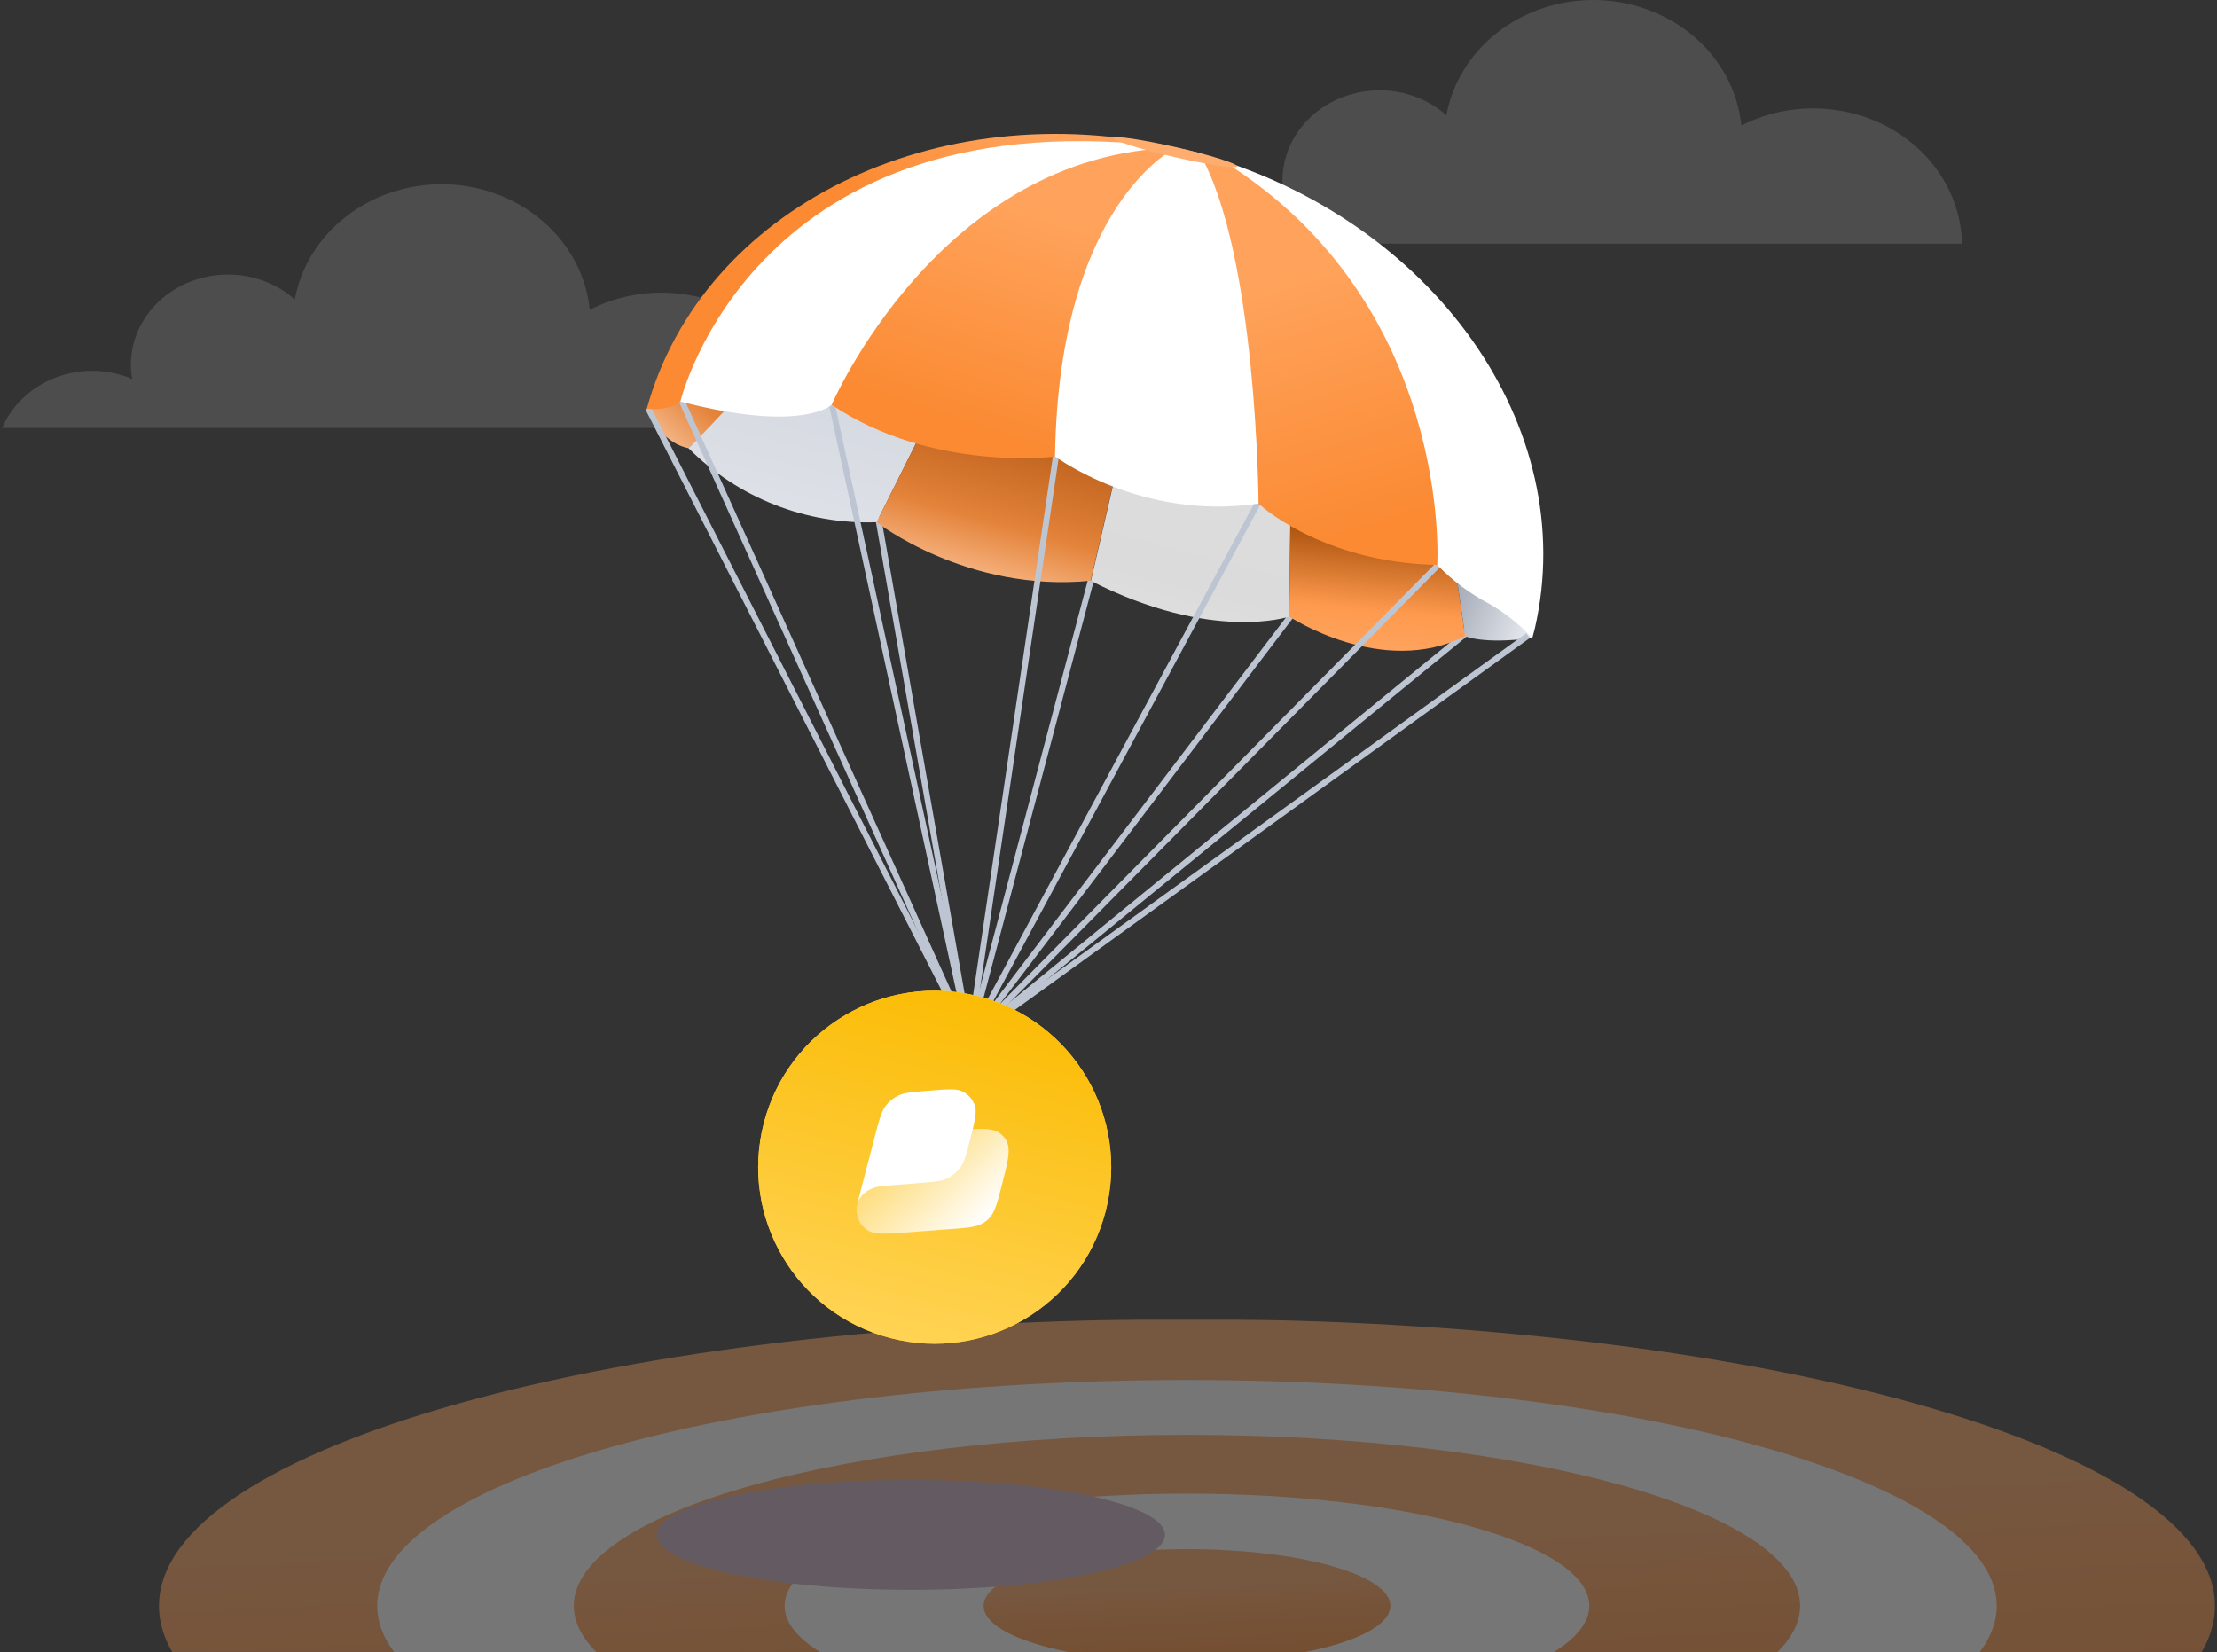 <svg width="746" height="556" viewBox="0 0 746 556" fill="none" xmlns="http://www.w3.org/2000/svg">
<rect x="0" y="0" width="746" height="556" fill="#333333" stroke="none"/>
<path d="M367.02 195.459L326.26 349.613" stroke="#BDC5D3" stroke-width="2.001" stroke-miterlimit="10"/>
<path d="M494.51 212.101L326.26 349.612" stroke="#BDC5D3" stroke-width="2.001" stroke-miterlimit="10"/>
<path d="M435.48 205.774L326.26 349.614" stroke="#BDC5D3" stroke-width="2.001" stroke-miterlimit="10"/>
<path d="M295.469 174.064L326.25 349.612" stroke="#BDC5D3" stroke-width="2.001" stroke-miterlimit="10"/>
<path opacity="0.13" d="M388.26 82C390.65 76.33 394.83 71.464 400.25 68.037C405.66 64.61 412.07 62.781 418.62 62.79C423.24 62.814 427.8 63.746 432 65.525C431.7 63.965 431.55 62.385 431.53 60.801C431.53 52.738 434.97 45.005 441.11 39.304C447.24 33.603 455.56 30.4 464.23 30.4C472.61 30.39 480.66 33.398 486.7 38.793C488.69 27.956 494.73 18.119 503.76 11.021C512.79 3.923 524.23 0.02 536.06 1.45451e-06C548.55 -0.003 560.59 4.331 569.82 12.151C579.05 19.972 584.8 30.715 585.95 42.274C593.35 38.448 601.69 36.457 610.16 36.493C623.25 36.474 635.83 41.231 645.18 49.742C654.54 58.252 659.92 69.835 660.19 82H388.26Z" fill="white"/>
<mask id="mask0_3_73" style="mask-type:luminance" maskUnits="userSpaceOnUse" x="53" y="444" width="693" height="193">
<path d="M745.962 444H53V637H745.962V444Z" fill="white"/>
</mask>
<g mask="url(#mask0_3_73)">
<g opacity="0.33">
<path d="M399.4 636.894C208.378 636.894 53.496 593.697 53.496 540.398C53.496 487.1 208.37 443.906 399.4 443.906C590.44 443.906 745.3 487.112 745.3 540.398C745.3 593.685 590.45 636.894 399.4 636.894Z" fill="url(#paint0_linear_3_73)"/>
<path d="M399.4 616.413C248.922 616.413 126.918 582.385 126.918 540.399C126.918 498.412 248.914 464.389 399.4 464.389C549.89 464.389 671.88 498.424 671.88 540.399C671.88 582.373 549.89 616.413 399.4 616.413Z" fill="white"/>
<path d="M399.41 597.96C285.458 597.96 193.074 572.194 193.074 540.404C193.074 508.613 285.458 482.848 399.41 482.848C513.35 482.848 605.73 508.621 605.73 540.404C605.73 572.186 513.36 597.96 399.41 597.96Z" fill="url(#paint1_linear_3_73)"/>
<path d="M399.41 578.167C324.63 578.167 264.023 561.26 264.023 540.399C264.023 519.538 324.63 502.635 399.41 502.635C474.18 502.635 534.79 519.546 534.79 540.399C534.79 561.252 474.18 578.167 399.41 578.167Z" fill="white"/>
<path d="M399.41 559.495C361.6 559.495 330.96 550.949 330.96 540.402C330.96 529.855 361.6 521.309 399.41 521.309C437.21 521.309 467.85 529.859 467.85 540.402C467.85 550.945 437.2 559.495 399.41 559.495Z" fill="url(#paint2_linear_3_73)"/>
<g style="mix-blend-mode:multiply">
<path d="M306.5 535C353.72 535 392 526.717 392 516.5C392 506.283 353.72 498 306.5 498C259.28 498 221 506.283 221 516.5C221 526.717 259.28 535 306.5 535Z" fill="#C7ACC3"/>
</g>
</g>
</g>
<path opacity="0.13" d="M0.753 144C3.148 138.33 7.327 133.464 12.744 130.037C18.161 126.61 24.564 124.781 31.116 124.79C35.733 124.814 40.291 125.746 44.492 127.525C44.201 125.965 44.044 124.385 44.024 122.801C44.024 114.738 47.47 107.006 53.603 101.304C59.736 95.603 68.054 92.4 76.728 92.4C85.104 92.39 93.159 95.398 99.199 100.793C101.186 89.956 107.229 80.12 116.26 73.021C125.291 65.923 136.729 62.02 148.556 62C161.045 61.997 173.084 66.331 182.314 74.151C191.543 81.972 197.297 92.715 198.448 104.274C205.851 100.448 214.188 98.457 222.658 98.493C235.747 98.474 248.322 103.231 257.677 111.742C267.032 120.252 272.421 131.835 272.684 144H0.753Z" fill="white"/>
<path d="M217.649 137.535C217.649 137.535 221.778 148.883 231.678 150.805C231.678 150.805 252.975 131.16 266.328 118.085C266.276 118.049 241.522 114.063 217.649 137.535Z" fill="url(#paint3_linear_3_73)"/>
<path d="M231.634 150.772C239.882 159.062 249.776 165.563 260.684 169.86C271.593 174.156 283.274 176.154 294.982 175.724L323.66 118.302L262.551 117.907C262.551 117.907 235.063 148.02 231.634 150.772Z" fill="url(#paint4_linear_3_73)"/>
<path d="M294.961 175.717C294.961 175.717 325.43 199.518 367 195.434L385.38 115.978L323.68 118.244L294.961 175.717Z" fill="url(#paint5_linear_3_73)"/>
<path d="M433.82 207.494C433.82 207.494 407.96 216.26 367.08 195.484L385.46 116.027L434.64 137.645L433.82 207.494Z" fill="url(#paint6_linear_3_73)"/>
<path d="M433.83 207.496C433.83 207.496 465.02 228.16 493.01 214.086L482.39 140.816L434.54 137.651L433.83 207.496Z" fill="url(#paint7_linear_3_73)"/>
<path d="M493.02 214.094C493.02 214.094 498.95 216.91 515.55 214.703L482.39 140.824L493.02 214.094Z" fill="url(#paint8_linear_3_73)"/>
<path d="M514.16 213.898L326.26 349.613" stroke="#BDC5D3" stroke-width="2.001" stroke-miterlimit="10"/>
<path d="M483.86 190.162L326.26 349.616" stroke="#BDC5D3" stroke-width="2.001" stroke-miterlimit="10"/>
<path d="M423.62 168.584L326.26 349.617" stroke="#BDC5D3" stroke-width="2.001" stroke-miterlimit="10"/>
<path d="M355.62 151.48L326.26 349.614" stroke="#BDC5D3" stroke-width="2.001" stroke-miterlimit="10"/>
<path d="M279.672 134.893L326.27 349.617" stroke="#BDC5D3" stroke-width="2.001" stroke-miterlimit="10"/>
<path d="M228.801 133.559L326.27 349.617" stroke="#BDC5D3" stroke-width="2.001" stroke-miterlimit="10"/>
<path d="M218.125 137.426L326.26 349.612" stroke="#BDC5D3" stroke-width="2.001" stroke-miterlimit="10"/>
<path fill-rule="evenodd" clip-rule="evenodd" d="M301.925 441.467C328.8 448.423 356.23 432.271 363.19 405.391C370.15 378.511 353.99 351.081 327.11 344.126C300.234 337.17 272.804 353.322 265.849 380.202C258.893 407.082 275.045 434.511 301.925 441.467ZM299.641 450.291C331.39 458.508 363.8 439.428 372.01 407.674C380.23 375.921 361.15 343.518 329.4 335.302C297.644 327.085 265.241 346.165 257.025 377.918C248.808 409.672 267.888 442.074 299.641 450.291Z" fill="url(#paint9_linear_3_73)"/>
<path d="M217.647 137.538C225.386 138.402 228.943 135.099 228.943 135.099L395.77 49.719C314.683 31.048 236.182 70.143 217.647 137.538Z" fill="url(#paint10_linear_3_73)"/>
<path d="M279.833 136.234C279.833 136.234 269.922 145.798 228.946 135.115C228.946 135.115 253.694 31.057 395.78 49.736L279.833 136.234Z" fill="white"/>
<path d="M395.78 49.736C395.78 49.736 368.56 70.104 354.97 153.636C354.97 153.636 313.823 158.932 279.836 136.234C279.836 136.234 316.23 51.478 395.78 49.736Z" fill="url(#paint11_linear_3_73)"/>
<path d="M403.66 51.756L483.66 190.15C488.75 195.416 494.67 199.833 501.19 203.228C506.54 206.33 511.4 210.209 515.59 214.736C515.88 213.657 516.19 212.589 516.45 211.514C532.07 143.589 481.98 73.578 403.66 51.756Z" fill="white"/>
<path d="M423.48 169.503C423.48 169.503 444.58 189.321 483.62 190.116C483.62 190.116 489 102.247 411.38 54.082L403.55 51.54L408.26 156.487L423.48 169.503Z" fill="url(#paint12_linear_3_73)"/>
<path d="M355 153.581C355 153.581 384.27 175.382 423.49 169.443C423.49 169.443 422.98 85.06 403.56 51.48L395.8 49.681C395.8 49.681 356.27 68.098 355 153.581Z" fill="white"/>
<path d="M299.641 450.291C331.395 458.507 363.797 439.427 372.014 407.674C380.23 375.92 361.15 343.518 329.397 335.301C297.643 327.085 265.241 346.165 257.024 377.918C248.808 409.672 267.888 442.074 299.641 450.291Z" fill="url(#paint13_linear_3_73)"/>
<path d="M416.26 55.991C416.04 56.891 406.57 55.47 395.13 52.849C383.7 50.228 374.5 47.306 374.71 46.423C374.91 45.54 384.4 46.944 395.83 49.565C407.26 52.186 416.47 55.09 416.26 55.991Z" fill="#FFAD6F"/>
<path d="M290.643 396.829C292.174 390.911 292.94 387.952 294.784 385.832C295.613 384.879 296.587 384.063 297.672 383.416C300.085 381.976 303.133 381.746 309.228 381.285L321.23 380.379C329.96 379.719 334.33 379.389 336.92 381.693C337.53 382.234 338.06 382.863 338.49 383.559C340.29 386.524 339.2 390.763 337 399.242C335.48 405.113 334.72 408.049 332.76 410.044C332.29 410.527 331.76 410.964 331.2 411.346C328.89 412.924 325.87 413.152 319.82 413.609L305.576 414.685C297.887 415.266 294.042 415.557 291.599 413.768C288.468 411.475 287.789 407.854 288.509 405.075C288.994 403.198 289.889 399.74 290.643 396.829Z" fill="url(#paint14_linear_3_73)"/>
<path fill-rule="evenodd" clip-rule="evenodd" d="M294.254 382.869C295.48 378.129 296.486 374.243 297.797 372.424C298.955 370.818 300.495 369.526 302.277 368.663C304.295 367.687 306.736 367.493 311.616 367.105L313.298 366.972C318.97 366.522 321.8 366.297 323.78 367.241C325.93 368.263 327.53 370.167 328.16 372.458C328.75 374.575 327.66 378.771 326.24 384.275C325.12 388.618 324.55 390.789 323.41 392.49C322.16 394.338 320.42 395.8 318.38 396.709C316.51 397.545 314.271 397.723 309.799 398.078C309.799 398.078 302.105 398.663 297.304 399.063C292.502 399.462 289.321 401.932 288.49 405.143L294.254 382.869Z" fill="white"/>
<defs>
<linearGradient id="paint0_linear_3_73" x1="87.81" y1="442.084" x2="96.305" y2="628.218" gradientUnits="userSpaceOnUse">
<stop stop-color="#FFA35C"/>
<stop offset="0.37" stop-color="#FFA35C"/>
<stop offset="0.99" stop-color="#FB8A32"/>
</linearGradient>
<linearGradient id="paint1_linear_3_73" x1="213.542" y1="481.76" x2="218.609" y2="592.784" gradientUnits="userSpaceOnUse">
<stop stop-color="#FFA35C"/>
<stop offset="0.37" stop-color="#FFA35C"/>
<stop offset="0.99" stop-color="#FB8A32"/>
</linearGradient>
<linearGradient id="paint2_linear_3_73" x1="337.75" y1="520.948" x2="339.43" y2="557.778" gradientUnits="userSpaceOnUse">
<stop stop-color="#FFA35C"/>
<stop offset="0.37" stop-color="#FFA35C"/>
<stop offset="0.99" stop-color="#FB8A32"/>
</linearGradient>
<linearGradient id="paint3_linear_3_73" x1="198.496" y1="176.496" x2="250.24" y2="117.534" gradientUnits="userSpaceOnUse">
<stop offset="0.335" stop-color="#FFD8BA"/>
<stop offset="0.7" stop-color="#E5843B"/>
<stop offset="1" stop-color="#BD621C"/>
</linearGradient>
<linearGradient id="paint4_linear_3_73" x1="280.355" y1="123.785" x2="253.804" y2="228.393" gradientUnits="userSpaceOnUse">
<stop stop-color="#D3D7DF"/>
<stop offset="1" stop-color="#EAECF0"/>
</linearGradient>
<linearGradient id="paint5_linear_3_73" x1="312.185" y1="252.547" x2="345.12" y2="134.176" gradientUnits="userSpaceOnUse">
<stop offset="0.43" stop-color="#FFC89E"/>
<stop offset="0.655" stop-color="#E38239"/>
<stop offset="0.94" stop-color="#B75C17"/>
</linearGradient>
<linearGradient id="paint6_linear_3_73" x1="410.8" y1="156.922" x2="384.23" y2="261.506" gradientUnits="userSpaceOnUse">
<stop stop-color="#DDDDDD"/>
<stop offset="0.38" stop-color="#DBDBDB"/>
<stop offset="1" stop-color="#EAECF0"/>
</linearGradient>
<linearGradient id="paint7_linear_3_73" x1="454.89" y1="276.462" x2="464.14" y2="173.428" gradientUnits="userSpaceOnUse">
<stop stop-color="#FFCBA4"/>
<stop offset="0.69" stop-color="#FE9A4E"/>
<stop offset="1" stop-color="#994300"/>
</linearGradient>
<linearGradient id="paint8_linear_3_73" x1="470.16" y1="170.439" x2="524.54" y2="192.852" gradientUnits="userSpaceOnUse">
<stop stop-color="#667085"/>
<stop offset="0.35" stop-color="#9199A8"/>
<stop offset="1" stop-color="#EAECF0"/>
</linearGradient>
<linearGradient id="paint9_linear_3_73" x1="330.26" y1="460.904" x2="364.28" y2="333.567" gradientUnits="userSpaceOnUse">
<stop stop-color="#FFBE00"/>
<stop offset="1" stop-color="#FFDD78"/>
</linearGradient>
<linearGradient id="paint10_linear_3_73" x1="371.24" y1="22.215" x2="306.365" y2="83.525" gradientUnits="userSpaceOnUse">
<stop stop-color="#FFA35C"/>
<stop offset="0.37" stop-color="#FFA35C"/>
<stop offset="1" stop-color="#FB8A32"/>
</linearGradient>
<linearGradient id="paint11_linear_3_73" x1="360.11" y1="23.532" x2="321.38" y2="144.016" gradientUnits="userSpaceOnUse">
<stop stop-color="#FFA35C"/>
<stop offset="0.37" stop-color="#FFA35C"/>
<stop offset="0.99" stop-color="#FB8A32"/>
</linearGradient>
<linearGradient id="paint12_linear_3_73" x1="408.15" y1="43.992" x2="451.38" y2="180.733" gradientUnits="userSpaceOnUse">
<stop stop-color="#FFA35C"/>
<stop offset="0.37" stop-color="#FFA35C"/>
<stop offset="1" stop-color="#FB8A33"/>
</linearGradient>
<linearGradient id="paint13_linear_3_73" x1="329.397" y1="335.302" x2="299.641" y2="450.291" gradientUnits="userSpaceOnUse">
<stop stop-color="#FBBC05"/>
<stop offset="1" stop-color="#FFD354"/>
</linearGradient>
<linearGradient id="paint14_linear_3_73" x1="332.7" y1="409.463" x2="298.066" y2="375.556" gradientUnits="userSpaceOnUse">
<stop stop-color="white"/>
<stop offset="1" stop-color="white" stop-opacity="0.12"/>
</linearGradient>
</defs>
</svg>
